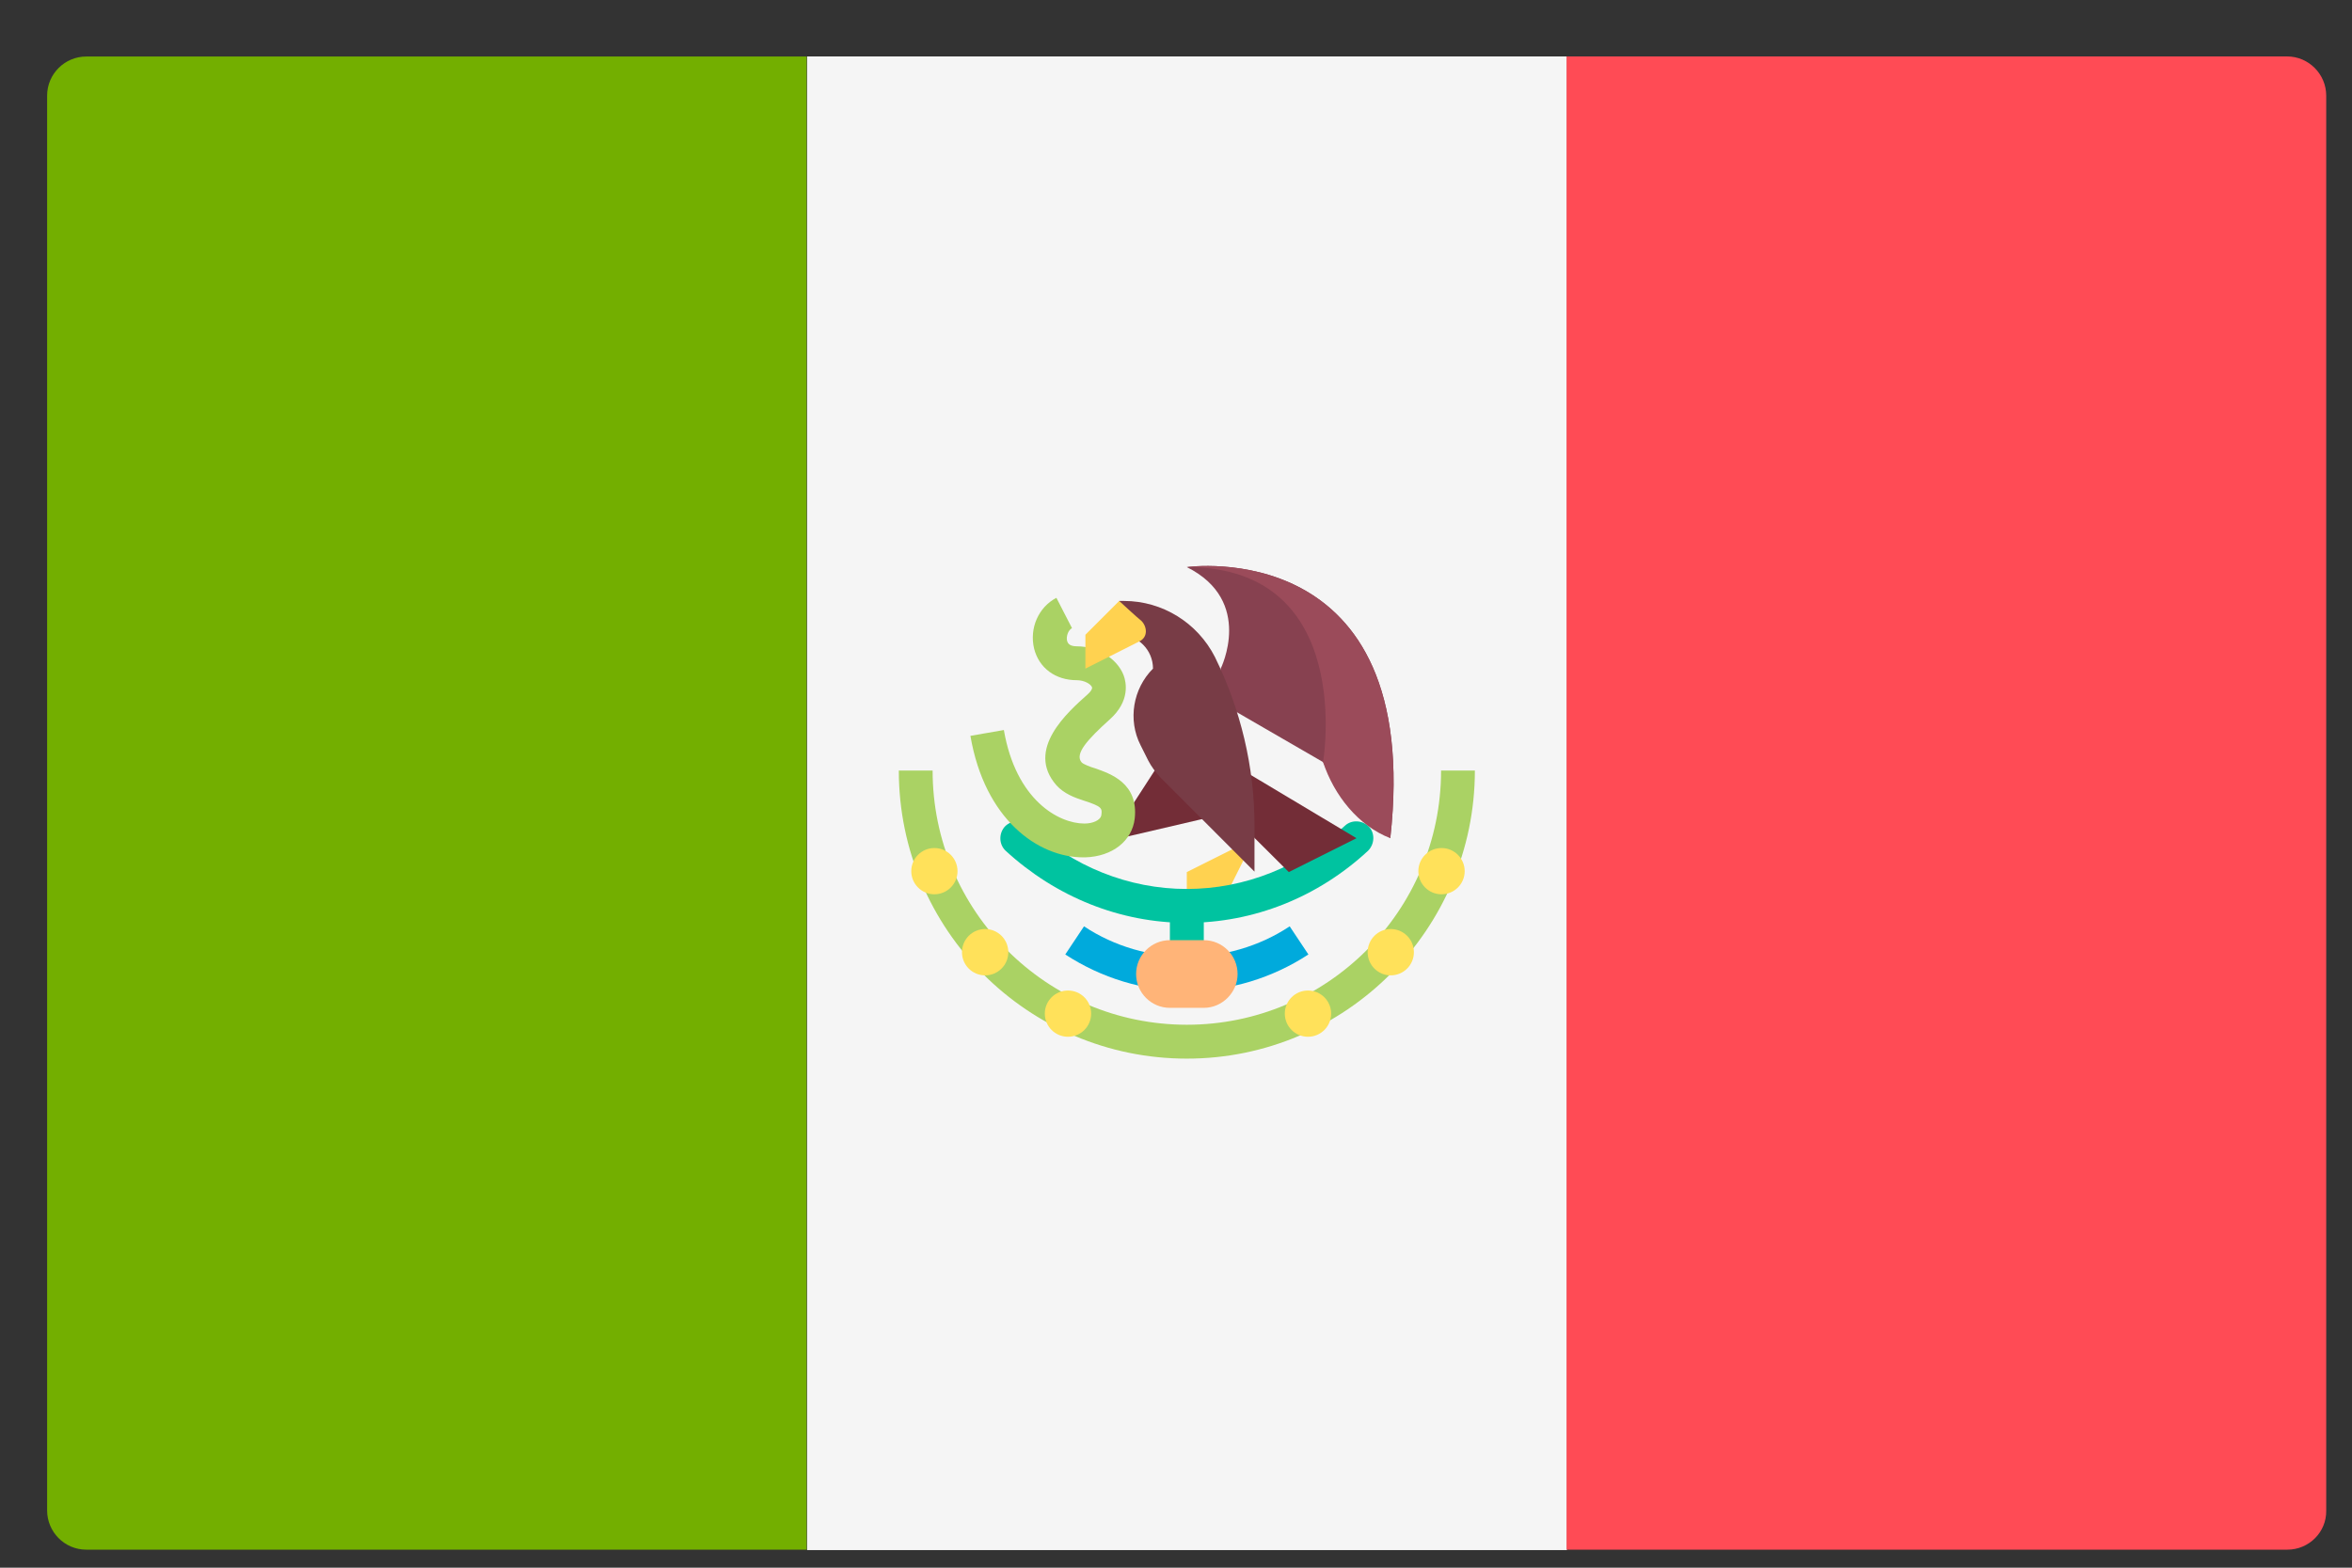 <svg width="27" height="18" viewBox="0 0 27 18" fill="none" xmlns="http://www.w3.org/2000/svg">
<rect x="0" y="0" width="27" height="18" fill="#333333" stroke="none"/>
<path d="M9.265 17.793H0.99C0.74 17.793 0.541 17.588 0.541 17.343V1.098C0.541 0.848 0.745 0.649 0.99 0.649H9.26V17.793H9.265Z" fill="#73AF00"/>
<path d="M17.989 0.648H9.265V17.798H17.989V0.648Z" fill="#F5F5F5"/>
<path d="M26.259 17.793H17.984V0.648H26.254C26.504 0.648 26.704 0.853 26.704 1.098V17.343C26.709 17.593 26.504 17.793 26.259 17.793Z" fill="#FF4B55"/>
<path d="M14.401 9.624L13.624 10.013V10.401H14.013L14.401 9.624Z" fill="#FFD250"/>
<path d="M13.625 11.378C13.517 11.378 13.43 11.291 13.43 11.183V10.406C13.43 10.299 13.517 10.212 13.625 10.212C13.732 10.212 13.819 10.299 13.819 10.406V11.183C13.819 11.286 13.732 11.378 13.625 11.378Z" fill="#00C3A0"/>
<path d="M13.624 10.596C12.858 10.596 12.122 10.299 11.544 9.768C11.468 9.696 11.463 9.573 11.534 9.492C11.606 9.415 11.728 9.41 11.81 9.481C12.316 9.952 12.96 10.207 13.624 10.207C14.289 10.207 14.933 9.952 15.439 9.481C15.515 9.41 15.638 9.415 15.715 9.492C15.786 9.568 15.781 9.691 15.705 9.768C15.127 10.304 14.391 10.596 13.624 10.596Z" fill="#00C3A0"/>
<path d="M13.624 11.378C13.124 11.378 12.643 11.229 12.229 10.959L12.444 10.636C13.144 11.102 14.105 11.102 14.805 10.636L15.02 10.959C14.606 11.229 14.125 11.378 13.624 11.378Z" fill="#00AADC"/>
<path d="M13.318 8.75L12.888 9.415L12.812 9.635L13.931 9.374L13.318 8.75Z" fill="#732D37"/>
<path d="M12.434 9.844C11.917 9.844 11.304 9.41 11.14 8.449L11.524 8.382C11.662 9.185 12.152 9.456 12.449 9.456C12.541 9.456 12.633 9.42 12.643 9.359C12.653 9.282 12.653 9.261 12.449 9.195C12.336 9.159 12.214 9.113 12.127 9.016C11.769 8.607 12.255 8.178 12.485 7.973C12.525 7.938 12.541 7.907 12.536 7.892C12.525 7.856 12.449 7.81 12.362 7.81C12.117 7.81 11.928 7.672 11.871 7.447C11.815 7.212 11.922 6.971 12.127 6.864L12.306 7.212C12.26 7.237 12.239 7.309 12.249 7.355C12.255 7.375 12.265 7.421 12.362 7.421C12.602 7.421 12.827 7.564 12.899 7.754C12.929 7.835 12.975 8.05 12.74 8.26C12.485 8.49 12.331 8.658 12.418 8.755C12.439 8.776 12.52 8.807 12.572 8.822C12.745 8.883 13.072 8.991 13.026 9.4C12.996 9.655 12.771 9.834 12.459 9.844C12.449 9.844 12.444 9.844 12.434 9.844Z" fill="#AAD264"/>
<path d="M14.013 7.677C14.013 7.677 14.401 6.9 13.624 6.511C13.624 6.511 16.349 6.123 15.96 9.624C15.705 9.42 15.326 9.047 15.188 8.75L14.013 8.07V7.677Z" fill="#874150"/>
<path d="M13.624 8.459L15.572 9.624C15.572 9.624 15.572 9.624 14.795 10.013L13.624 8.847V8.459Z" fill="#732D37"/>
<path d="M12.848 7.288C13.062 7.288 13.236 7.462 13.236 7.677C13.006 7.907 12.945 8.265 13.093 8.556L13.18 8.73C13.216 8.801 13.267 8.868 13.323 8.929L14.401 10.008V9.476C14.401 8.807 14.243 8.147 13.947 7.544C13.747 7.15 13.343 6.9 12.904 6.9H12.848V7.288Z" fill="#783C46"/>
<path d="M12.848 6.9L12.46 7.288V7.677C12.46 7.677 12.925 7.442 13.078 7.365C13.185 7.314 13.165 7.191 13.104 7.13C13.052 7.089 12.848 6.9 12.848 6.9Z" fill="#FFD250"/>
<path d="M13.625 12.155C11.8 12.155 10.318 10.672 10.318 8.847H10.706C10.706 10.458 12.015 11.766 13.625 11.766C15.235 11.766 16.543 10.458 16.543 8.847H16.931C16.931 10.667 15.449 12.155 13.625 12.155Z" fill="#AAD264"/>
<path d="M10.726 10.268C10.873 10.268 10.992 10.149 10.992 10.003C10.992 9.856 10.873 9.737 10.726 9.737C10.58 9.737 10.461 9.856 10.461 10.003C10.461 10.149 10.58 10.268 10.726 10.268Z" fill="#FFE15A"/>
<path d="M11.309 11.199C11.456 11.199 11.575 11.08 11.575 10.933C11.575 10.786 11.456 10.667 11.309 10.667C11.162 10.667 11.043 10.786 11.043 10.933C11.043 11.08 11.162 11.199 11.309 11.199Z" fill="#FFE15A"/>
<path d="M12.26 11.904C12.407 11.904 12.526 11.785 12.526 11.638C12.526 11.492 12.407 11.373 12.26 11.373C12.113 11.373 11.994 11.492 11.994 11.638C11.994 11.785 12.113 11.904 12.26 11.904Z" fill="#FFE15A"/>
<path d="M16.548 10.268C16.695 10.268 16.814 10.149 16.814 10.003C16.814 9.856 16.695 9.737 16.548 9.737C16.401 9.737 16.282 9.856 16.282 10.003C16.282 10.149 16.401 10.268 16.548 10.268Z" fill="#FFE15A"/>
<path d="M15.965 11.199C16.112 11.199 16.231 11.08 16.231 10.933C16.231 10.786 16.112 10.667 15.965 10.667C15.819 10.667 15.7 10.786 15.7 10.933C15.7 11.08 15.819 11.199 15.965 11.199Z" fill="#FFE15A"/>
<path d="M15.015 11.904C15.162 11.904 15.281 11.785 15.281 11.638C15.281 11.492 15.162 11.373 15.015 11.373C14.868 11.373 14.749 11.492 14.749 11.638C14.749 11.785 14.868 11.904 15.015 11.904Z" fill="#FFE15A"/>
<path d="M13.819 11.572H13.43C13.216 11.572 13.042 11.398 13.042 11.184C13.042 10.969 13.216 10.795 13.43 10.795H13.819C14.033 10.795 14.207 10.969 14.207 11.184C14.207 11.393 14.033 11.572 13.819 11.572Z" fill="#FFB478"/>
<path d="M15.188 8.75C15.316 9.134 15.592 9.481 15.96 9.624C16.349 6.123 13.624 6.511 13.624 6.511C15.572 6.511 15.188 8.75 15.188 8.75Z" fill="#9B4B5A"/>
</svg>
